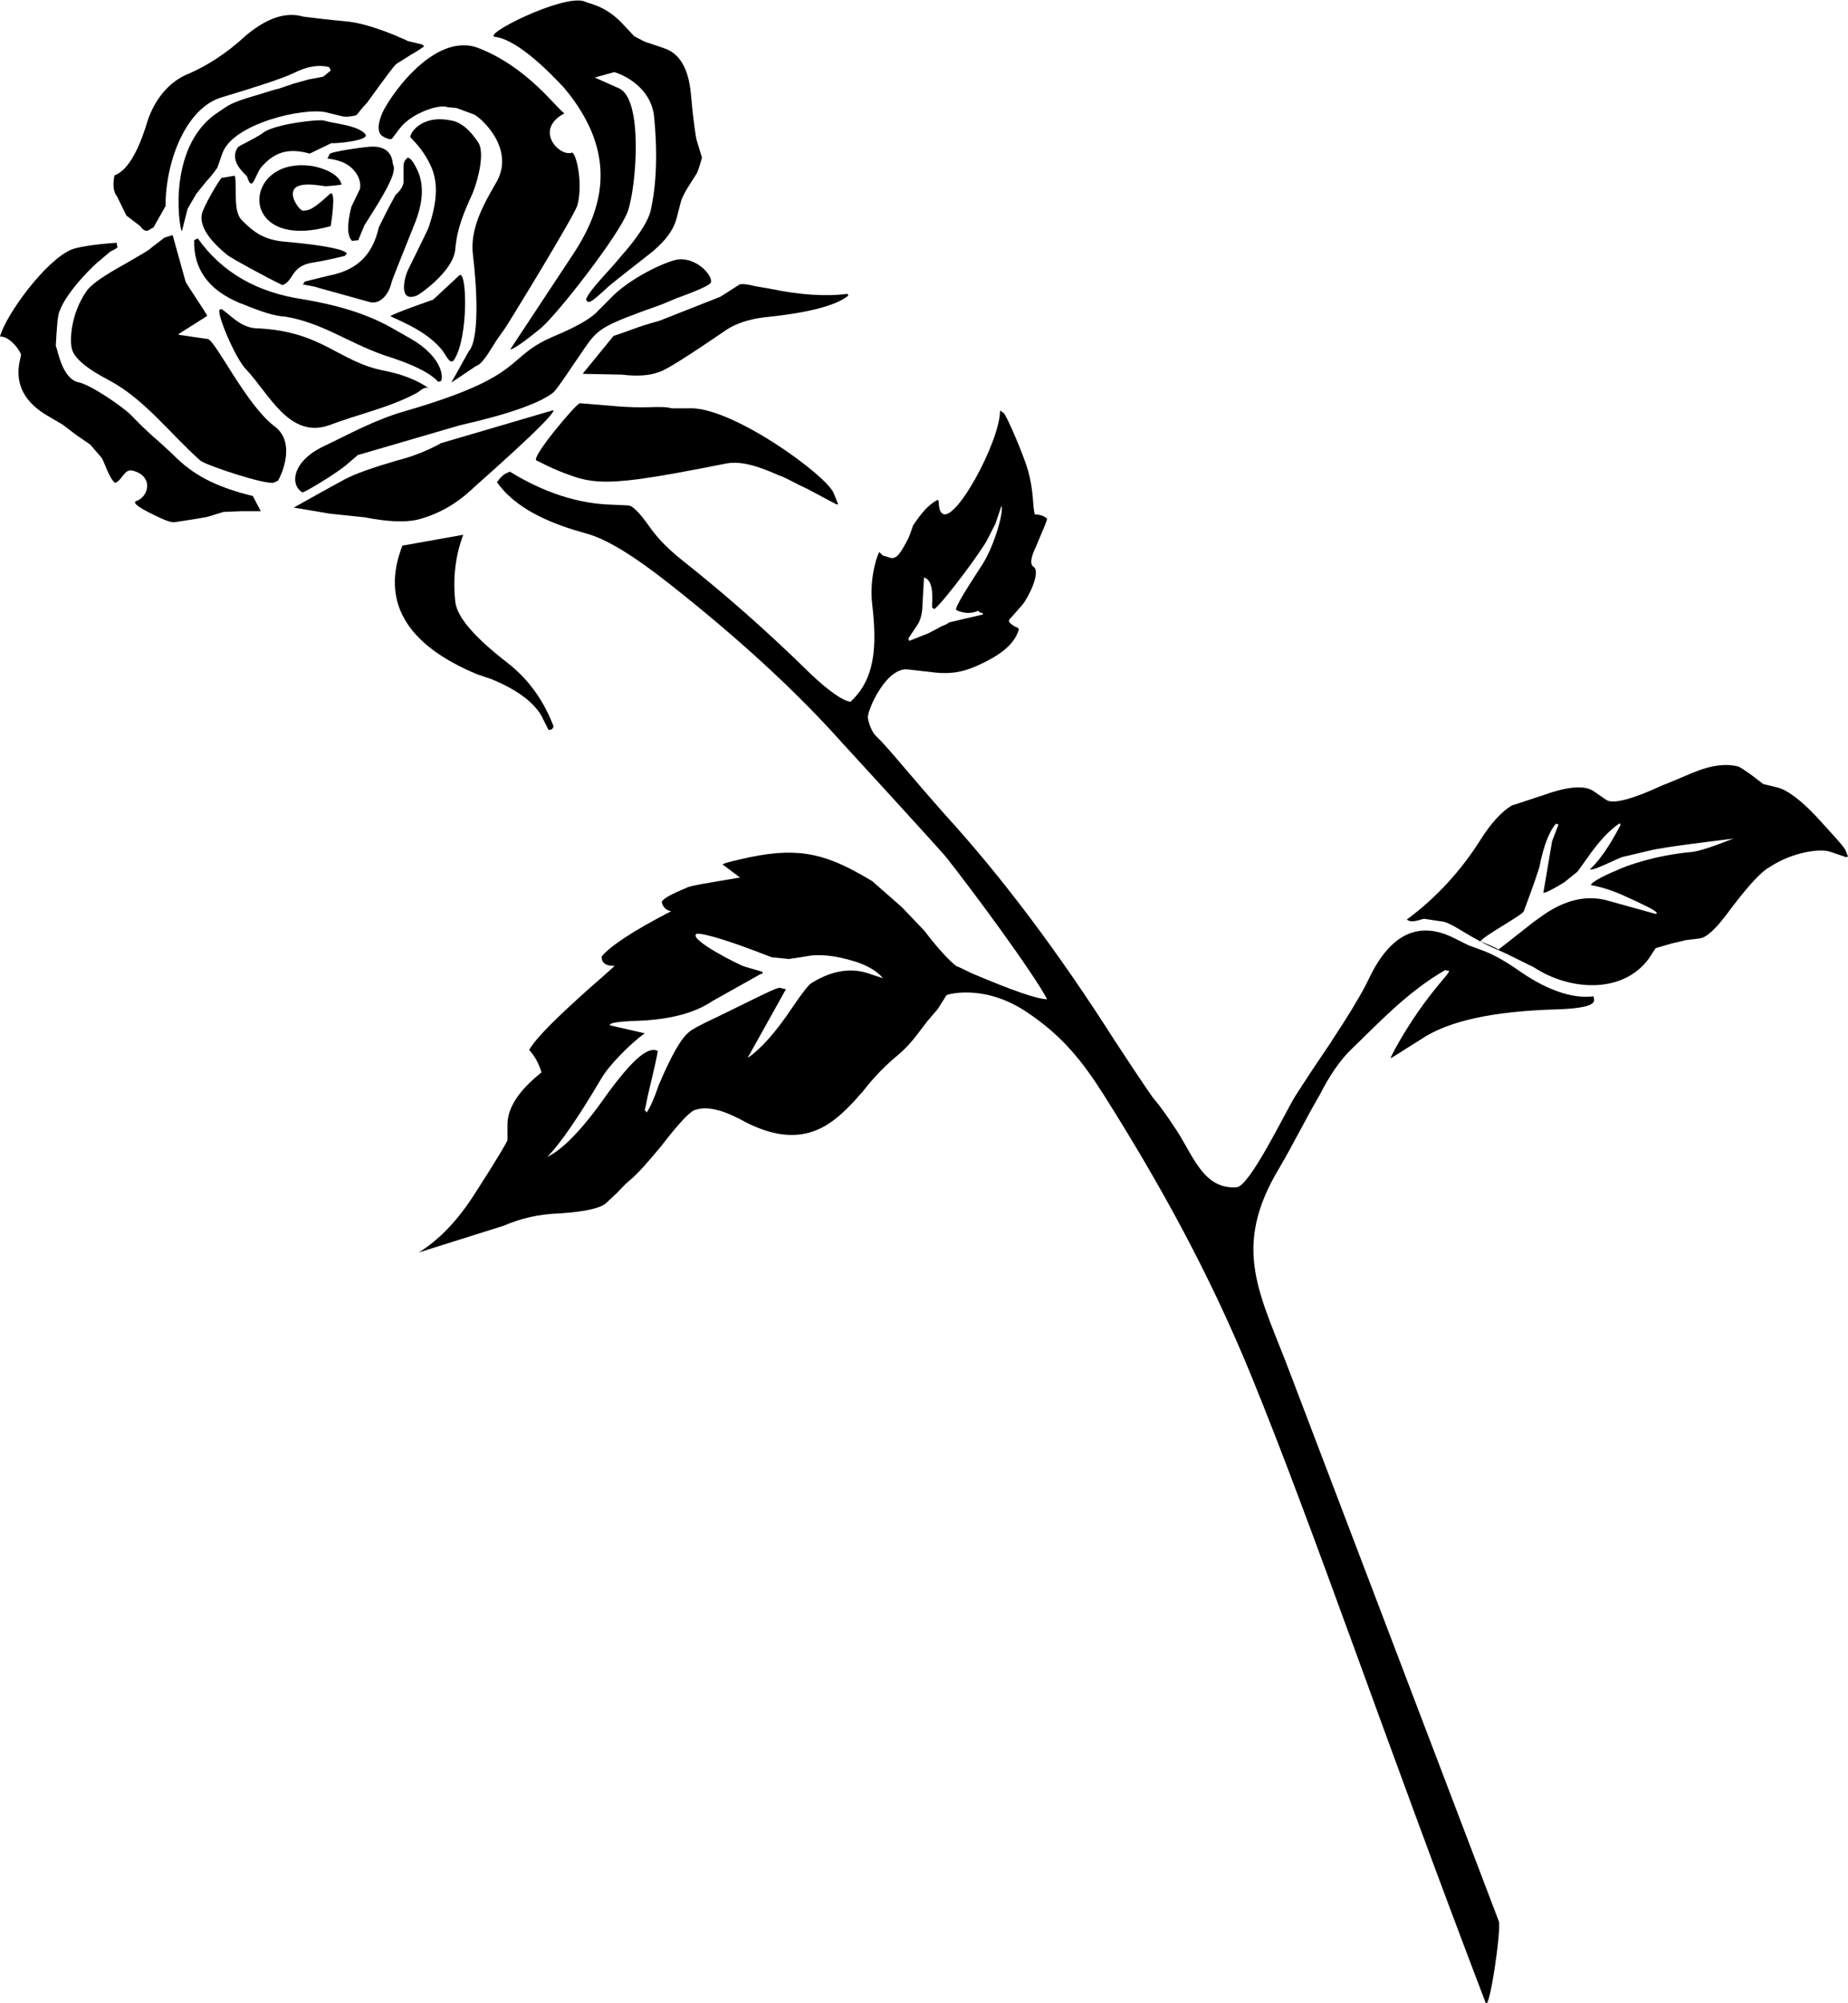 <?xml version="1.0" encoding="utf-8"?>
<!-- Generator: Adobe Illustrator 21.1.0, SVG Export Plug-In . SVG Version: 6.00 Build 0)  -->
<svg version="1.1" id="Layer_1" xmlns="http://www.w3.org/2000/svg" xmlns:xlink="http://www.w3.org/1999/xlink" x="0px" y="0px"
	 viewBox="0 0 510.2 552.9" style="enable-background:new 0 0 510.2 552.9;" xml:space="preserve">
<style type="text/css">
	.st0{fill-rule:evenodd;clip-rule:evenodd;}
</style>
<path class="st0" d="M251,176.9l-0.2-0.7l2.4-3.6c0.7-1,1.2-2.4,1.4-4.3l0.5-8.9c1.9,0.5,2.6,3.1,2.2,8.2c0.2,0.2,0.5,0.5,0.7,0.5
	c2.9-2.4,13.2-16.3,14.6-19.2l2.2-4.3l1.7-5c0.7,1.7-2.2,12-6,17.3c-3.4,5.3-7,10.8-6.5,11.5c2.2,1,4.3,1,6,0.2
	c0.5,0.5,1,0.7,1.2,0.5l0.2,0.5l-9.4,2.2c-0.5,0.5-1.2,0.7-1.9,1c-0.5,0.2-1.2,0.7-1.9,1l-1.9,1L251,176.9z M243.8,270
	c-1.9-2.2-4.6-3.6-7.7-4.6c-5.5-1.7-10.1-2.2-13.7-1.4l-4.6,0.7l-4.8-0.5c-11-4.3-18-6.5-20.6-6.5c-2.9,1.4,12.2,8.9,13.2,9.1
	l4.8,1.4l0.2,0.5l-0.7,0.2l-13.2,7.4c-5,3.4-12.2,5.3-22.1,5.5c-3.8,0.2-6,0.5-6.2,1v0.2l9.6,2.2c-3.4,2.4-9.6,8.4-12,12.5
	c-6.5,11-11.5,18.2-14.9,21.6c4.1-1.9,9.6-7.4,16.3-17c7-9.6,11.5-13.7,14.2-12.2c-0.2,1.4-1,5-2.4,10.8c-0.5,1.9-0.7,3.6-1.2,5.5
	c0.2,0.2,0.5,0.5,0.5,0.7c1-1.4,2.2-4.1,3.4-7.7c3.4-7.9,6-12.7,8.4-14.6c0.5-0.5,2.9-1.9,7.7-4.1c20.6-10.1,15.8-7.9,19-7.7
	l-10.6,19c3.6-2.4,7.7-7,12.2-13.7c2.9-4.3,4.8-6.7,5.5-7c5.8-3.6,11.3-4.3,16.3-2.4L243.8,270z M399.8,267.9c-0.5,0-0.7,0-0.7-0.2
	c-10.6,6-19.4,15.6-25.7,21.6c-3.6,3.4-6.5,7.9-9.1,13c-3.8,6.5-7.2,13.4-11,19.9c-13.7,22.6-5.3,35,3.1,57.4l57.4,150.7
	c0.7,2.6-2.6,24.7-3.6,22.6c-28.6-74.9-47.5-131-64.8-173.3c-11.3-27.6-24.7-52.1-40.6-77.3c-5.8-9.1-11.3-16.3-21.4-23
	c-11.8-7.9-22.1-4.8-22.1-4.6l-2.4,3.8l-2.9,3.4l-2.6,3.4c-2.2,2.9-4.1,4.8-6.2,6.5c-2.6,2.2-5.8,5.3-9.1,9.6c-1,1-1.9,2.2-3.1,3.4
	c-6,6.2-14.4,13.2-30.7,4.1c-5-2.6-9.1-3.6-12.2-2.6c-1.4,0.2-4.6,3.6-9.6,10.1c-3.6,4.3-6.5,7.7-8.9,9.6c-1.4,1.2-2.4,2.4-3.1,3.1
	l-3.1,2.9c-1.4,1.4-5.5,2.4-12.7,2.9c-6,0.2-11,1.4-15.6,3.4l-23.5,7.4c5.5-3.4,10.6-8.6,15.4-16.1c6.2-9.6,9.1-14.6,9.1-14.9v-4.3
	c0-4.6,3.1-9.4,9.4-14.4c-0.7-2.4-1.9-4.6-3.4-6.2c1.7-3.1,7.2-8.6,16.6-17c3.6-3.1,6-5.3,7-6.2c-2.4,0-3.6-0.7-3.6-2.6
	c2.4-2.9,8.9-7.2,19.2-12.5c-1.4-0.2-2.4-1.2-2.6-2.6c0.5-1,2.9-2.2,6.7-3.8c1.2-0.7,6.2-1.4,14.9-2.9l-4.8-3.6
	c0-0.2,1.7-0.7,4.8-1.4c15.1-3.6,22.8-1.9,34.1,4.6l2.4,1.4l8.2,7.2l6.2,6.5c3.8,5,7,8.4,8.9,9.8c0.2,0,1.7,0.7,4.1,1.9
	c11.3,4.8,18.2,7.2,20.9,7.2c-4.1-7.7-20.6-30-27.8-39.1c-0.5-0.7-10.3-11.5-29-31.9c-12.7-14.2-28.6-28.8-47.8-43.9
	c-9.4-7.4-16.6-11.8-21.8-13.4l-4.1-1.2c-10.1-3.1-17.3-7.4-21.4-13.2c1-1.4,1.9-2.4,3.6-2.9c9.4,5.8,19,8.9,28.3,9.1l4.3,0.2
	c1.2,0,3.1,1.9,6,6c2.4,3.4,5.3,6.2,8.9,9.1c11.5,9.1,23.3,19.4,35.5,31.4c5.3,5,8.9,7.4,11,7.7c6.7-6.2,7.4-14.9,6-26.9
	c-0.7-6,0.7-11.8,1.9-14.4c0.2,0,1,1,1.2,1c0.2,0,0.7,0.2,1.7,0.5c1.9,0.7,3.1-1.4,4.8-4.6c0.7-1.2,1.2-2.9,1.7-4.3
	c1-1.4,3.4-5.3,6.7-7c0.7-0.2,0,2.4,1.2,3.6c3.4,3.6,16.1-19.7,16.1-28.3l1,0.7c0.7,0.5,5.3,11,6.7,15.8c1.7,6,1.2,9.8,1.9,12.2
	c0.5,0,2.2,0,3.4,1.2c-0.2,1-1.4,3.6-3.1,7.7c-1.4,2.9-1.7,4.8-0.7,5.5c2.2,1.4-1.4,8.6-3.1,10.6l-3.6,4.1c-0.2,0.5,0.2,1,1.7,1.9
	c0.7,0.2,1,0.5,1,0.7c-1,3.4-3.8,6.2-9.1,8.9c-4.8,2.4-8.6,3.8-15.1,2.9c-1.7-0.2-4.6-0.5-6.2-0.7c-6-1-11.3,10.8-11.3,13.2
	c0.2,1.7,1.2,4.3,2.4,5.3c3.1,2.9,8.9,10.3,19.4,22.1c15.1,16.6,30.7,37.2,46.6,62.2c3.6,5.5,7,10.6,10.1,15.1
	c2.2,2.6,4.1,5.3,6,8.2c5,7,7.7,17.5,17.3,16.8c3.6-0.2,13.4-20.6,16.1-25c6-9.4,10.3-15.4,10.3-15.6c4.1-6.2,7.2-11.3,9.1-14.9
	l1.9-3.8c5.8-11,13.4-14.2,22.8-9.4l3.8,1.9l3.8,1.4c3.4,1.2,7,3.4,11,6.2c7.4,5,14.2,7.2,19.7,6.5c0.2,0.5,0.2,0.7,0.2,1.2
	c-0.2,1.4-3.6,2.2-10.3,2.4c-17.3,0.5-30,3.1-37.7,8.4c-5.5,3.4-8.2,5.3-8.2,5l1.2-2.4C394.1,273.4,401.5,267.9,399.8,267.9z"/>
<path class="st0" d="M430.3,227.5h-0.5l-0.2-0.2c-1.7,1.9-3.4,5.8-4.6,12c-0.5,1.7-1.9,5.8-4.3,12.2c-0.5,1.2-11.5,7-12,8.4
	c0.5,0,4.8,1.9,5,2.2l9.8-7.7c1.7-1,9.6-8.4,19.7-6l13.7,3.8h0.5V252c-0.2-0.7-3.4-2.2-9.1-4.8c-3.1-1.4-6.2-2.4-9.1-2.9
	c0.2-0.7,2.6-2.2,7.2-4.1c2.9-1.4,10.8-4.1,20.2-5c3.6-0.2,11.8-3.8,12.2-3.8c1,0-19,2.2-23.5,3.4l-7.2,1.7c-0.7,0-8.9,4.3-9.1,3.4
	c2.4-2.2,5.3-6.2,8.4-12.2c0,0-0.2-0.2-0.2-0.5c-2.9,1.9-6,5.3-9.1,9.8c-1.7,2.4-2.6,3.6-2.6,3.6l-3.6,2.9c-2.2,1.4-5.3,3.1-5.8,2.9
	l2.4-14.2L430.3,227.5z M510.2,236.4l-0.5,0.2l-4.1-1.4c-2.9-1.2-10.8,0-17,4.1c-2.6,1.4-6.5,5.8-12,13.2c-3.1,4.1-5.5,6.2-7.2,6.5
	l-4.1,0.5c-1.7,0.5-3.1,0.7-4.1,1l-4.1,1.2l-1.9,2.9c-7.2,9.8-21.8,8.9-31.7,2.4l-7.7-3.8l-3.8-1.7c-7.7-3.6-11.3-7-14.2-7.2
	l-4.6-0.7c-0.7,0-3.4,1.4-4.8,0.2c8.4-6.2,15.1-13.7,20.4-22.1c2.9-4.6,5.8-7.7,8.6-9.4c0.2,0,3.1-1,8.9-2.9
	c6.7-2.4,11-2.6,13.4-1.2l3.8,2.6c1.9,1.2,7.2-0.2,15.6-4.1c0.7-0.2,3.4-1.4,8.2-3.4c5.3-2.2,9.4-2.6,12.7-1.7
	c0.5,0.2,1.7,1,3.4,2.2l3.4,2.6l4.1,1c2.6,0.7,6.2,3.4,10.3,7.7c5.3,5.8,8.2,8.9,8.4,9.8L510.2,236.4z"/>
<path class="st0" d="M83.5,135.9c-3.4-1.9-3.1-8.4,5.8-12.7c7.2-3.4,13.9-7.2,22.1-9.6c35-10.1,27.4-14.9,41.8-20.9
	c6.2-2.6,10.3-5,12-7l3.1-3.1c5.3-5.8,15.8-10.6,19-11c5.3-0.5,9.8,4.8,8.9,6.5c-0.5,0.7-3.8,2.2-9.6,4.3l-4.1,1.7
	c-16.3,5.8-17.3,6.5-21.1,12c-3.8,5.5-7.2,10.8-8.6,12.2c-3.6,2.9-12.2,6-25.9,9.1l-28.1,8.2l-3.4,2.9
	C92.2,131.1,83.8,136.1,83.5,135.9z"/>
<path class="st0" d="M50.2,63.9c-1-2.2-3.8-24.2,10.3-33.1c2.6-1.7,2.9-2.4,10.6-4.6c3.1-1,5.5-1.7,5.8-1.7l4.1-1.4l4.3-1.2l3.8-0.7
	c0.5-0.2,1.2-1,2.2-1.7c-0.2-0.5-0.2-0.7-0.5-1c-2.9-0.7-6-0.2-9.8,1.7c-2.9,1.4-9.6,3.6-19.9,6.7c-9.6,2.9-15.4,17.3-15.4,30
	l-3.4,6c-0.7-0.2-1.7,2.2-3.6-0.5l-3.8-2.9l-2.6-5.3c-1-1.2-1.2-3.1-0.7-5.8c3.4-1.2,6.5-6.2,9.1-14.9c1.9-5.8,5.8-11,11.5-13.2
	c5-2.2,10.3-5.5,15.8-10.6C72.5,6,78,2.9,83.8,4.6c1.4,0.2,5.5,0.7,12.7,1.4c3.6,0.5,7.4,1.7,12.2,3.6c2.2,1,3.4,1.4,3.8,1.7l4.1,1
	l0.5,0.5c-1.7,1.2-2.9,1.9-3.8,2.4l-3.8,2.4c-0.5,0.2-3.1,3.8-8.2,10.8c-1,1-1.9,2.2-2.9,3.4c-1.9,0.5-3.4,0.5-4.3,0.2L90,31
	c-6.2-1.4-25.7,3.1-28.6,11.3L60,46.3c-1.2,1.7-2.2,2.9-2.9,3.6l-2.9,3.6l-2.4,4.1L50.2,63.9z"/>
<path class="st0" d="M231.4,139.2h-0.5c0,0-2.6-1.4-7.7-4.1c-4.1-1.9-6.5-3.4-7.9-3.8c-3.4-1.4-9.4-4.3-14.6-3.4
	c-11.3,2.2-17.5,3.4-24,4.3c-9.1,1.2-13.9,1-19.2-1c-5-1.7-8.6-3.8-9.4-4.1c-1.7-0.7,11.3-16.1,12-15.8l8.6,0.7
	c10.1,1,13.2-0.2,16.8,0.7h4.6c11.8-0.7,38.4,18.7,40.1,23.5L231.4,139.2z"/>
<path class="st0" d="M181.9,102.7c-2.6,1-6,1.2-10.3,0.7l-10.3-0.2H161V103l8.4-10.3c3.4-1,6.7-2.6,12.5-4.1l17-6.7l5.3-3.4
	c1-0.2,2.4,0,4.3,0.5l4.1,0.7c8.2,1.7,15.4,2.2,21.4,1.4l0.2,0.5c-3.6,2.9-11.5,4.8-23.3,6c-4.1,0.5-7.7,1.7-10.3,3.4
	C189.8,98.4,183.6,102.3,181.9,102.7z"/>
<path class="st0" d="M72,141.1c-2.4,0-4.1,0-5.3,0l-5,0.2l-4.6,1.4l-4.1,0.7l-4.6,0.7c-0.7,0.2-2.2-0.2-4.3-1.2
	c-1.4-0.7-8.4-3.8-6.5-4.6c3.6-1.2,4.8-7-1-8.4c-2.4-0.5-2.6,2.4-4.8,3.4c-1.7-1.2-3.1-6.2-3.8-7l-3.1-3.6l-3.8-2.6l-3.8-2.9
	l-4.1-2.4c-6.2-3.6-8.9-8.4-7.9-14.4l0.5-2.4C6,97.5,2.9,92.7,0,92.9c1.7-6.2,12.7-21.1,19.7-24c1.7-0.7,5.8-1.4,12.5-1.9l0.2,1.2
	c0.2,0.2-1.4,1-1.9,1.2l-2.6,2.2c-1.7,1.2-9.6,8.9-11.5,14.4c-0.5,1.2-0.7,4.3-1,9.4c0.5,1,1.7,9.1,6.2,10.1
	c3.6,0.7,12.5,7,14.4,8.9c6.5,6.7,6.5,6,12.2,11.5c4.8,4.8,10.8,8.4,21.6,11L72,141.1z"/>
<path class="st0" d="M115,143.5c-3.4,0.7-8.2,0.5-14.2-0.7l-9.6-1l-10.1-1.7c4.3-2.4,8.9-5,13.9-7.7c3.1-1.7,8.2-3.4,14.6-5.3
	c4.1-1,8.2-2.6,12.2-4.8l31-9.1c0.5,1.7-21.6,20.9-22.8,22.1C125.8,139.2,120.7,142.1,115,143.5z"/>
<path class="st0" d="M121,105.4c-3.1-3.4-10.1-5.8-15.1-7.4c-10.1-3.6-17-8.9-27.1-10.6c-3.4-0.2-6.7-1.4-12.7-3.8
	c-8.6-3.6-12.7-9.4-12.5-17.3l1-0.5c6.7,9.4,16.3,14.9,29,16.8c8.4,1.4,16.8,3.6,24.2,7.7c4.6,2.6,7.2,4.1,7.4,4.3
	c7.7,5.3,7,10.3,6.5,10.6L121,105.4z"/>
<path class="st0" d="M75.6,133.2c-2.2,0.7-18.2-4.6-20.2-6c-8.4-7.4-15.4-17-25.4-22.3c-6-3.1-9.4-6-10.1-8.4
	c-0.7-2.2-0.5-9.8,4.1-16.3c1.4-1.9,5-4.3,10.6-7.4c4.1-2.4,6.7-3.8,7.4-4.6l3.4-2.6l2.2-0.7c0,0,0.2,0.2,0.2,0.5l3.4,12.2
	c-0.2,0.2,6,9.1,6,9.6l-7.9,5v0.2l8.2,1.2c2.4,1.2,10.6,18.2,18.2,24c6.7,4.8,1.2,15.1,1,15.1L75.6,133.2z"/>
<path class="st0" d="M164.2,21.4l6.5,2.9c7,2.6,5,27.4,2.6,34.1c-2.4,6.5-19.2,28.1-24,32.2c-5,4.1-7.9,6-8.4,5.8l17.3-26.2
	c7.2-10.8,10.3-22.1,4.8-34.6c-1-2.2-3.1-6.5-7.4-11.5c-9.6-10.3-15.4-13.4-18.7-13.9c-4.8-0.2,18.7-12,24.5-9.8
	c1.2,0.7,5.8,1,10.8,6.5l2.9,3.1c1.9,1,3.1,1.7,4.1,1.9l4.1,1.4c4.3,1.4,6.7,5.5,7.4,12.2c0.7,7.9,1.4,12.5,1.7,13.4l1.4,4.6
	c-0.5,1.9-1,3.4-1.4,4.3l-2.6,4.1c-1,1.7-1.7,3.1-1.9,4.1l-1.2,4.6c-1,3.4-3.6,6.7-8.4,10.3c-5.8,4.6-9.6,7.4-11.3,9.1
	c-2.4,2.2-3.6,3.1-3.8,3.1c-0.7,0.5-1.2,0.2-1.4-0.5c1.2-2.9,6-7.4,9.6-11.8c6.5-7.4,7.7-10.8,8.2-12.5c0.2-1.2,2.6-9.8,1-25.9
	c-0.5-6.7-6.2-11-11-12.5L164.2,21.4z"/>
<path class="st0" d="M115,108.5c-7.7,4.1-16.1,5.8-24.2,8.9c-11,3.8-16.6-8.9-23-15.6c-2.9-3.1-7.9-14.9-7.2-16.3l0.5-0.2
	c1.9,1,5,5,9.4,5.3c18.7,0.7,22.8,9.4,36,11.8c4.8,1,8.9,2.6,12.2,5C117.4,106.3,116.2,107.8,115,108.5z"/>
<path class="st0" d="M124.6,105.6l4.8-8.6c3.1-3.4,2.2-18.2,1.2-26.4c-1-7.4,2.9-14.2,6.5-20.4c5.5-9.8-5.5-18.7-6.5-18.7l-4.6-1.7
	l-2.4-0.2c-1.9-1-9.8,1.4-13.2,5.8l-2.2,2.9c-0.2,0.2-1,0.2-2.2-0.5c-1.7-0.7-1.9-2.9-0.7-6c1.2-3.6,14.2-23.5,26.9-18.5
	c7.9,3.1,14.4,8.4,20.2,14.6c1.2,1.2,2.2,2.4,3.4,3.4c-8.6,4.6-1.2,12.2,2.2,10.8c1.4,1,2.9,9.1,1.4,14.6
	c-1,3.1-18.5,31.7-19.9,33.8l-2.4,3.4c-2.2,3.4-3.8,6.5-5.8,7.2L124.6,105.6z"/>
<path class="st0" d="M127.9,147.6c-2.2,5.8-2.9,12-2.2,18.5c0.5,4.3,5.3,9.8,14.6,17c5.8,4.6,9.8,10.3,12.5,17.3c0,1-1.2,1.2-1.4,1
	l-1.9-3.8c-2.2-3.8-6.7-7.2-13.7-10.1l-4.1-1.4c-19.7-8.2-26.6-20.2-20.6-35.5L127.9,147.6z"/>
<path class="st0" d="M64.8,48.5c0.5,1.2,0,4.6,0.5,8.9c0.5,2.6,1.2,3.1,1.9,3.8c2.6,2.6,5.5,5,11.3,5.5c11.3,1,17,2.2,17.3,3.4
	c-0.2,0-0.5,0.2-0.5,0.5c-2.9,0.7-5.8,1.4-9.1,1.9c-6,1-5,5-8.2,6.2c-5-2.4-13.7-7.2-15.1-8.2c-3.6-2.9-7.9-7.2-7.2-11.3
	c0.5-2.4,5-9.8,5.5-10.1L64.8,48.5z"/>
<path class="st0" d="M72,46.3c-1.7,2.4-2.4,7-3.8,2.4c-0.5-0.7-5.3-4.3-2.4-8.2c0.2-0.2,5.8-2.9,7.2-4.1c3.4-2.2,15.1-3.6,16.6-3.1
	c1.7,0.7,9.4,1.2,11.3,3.8c1.2,1.7-8.4,2.6-9.4,2.4l-6,2.9C79.2,40.6,75.4,42.3,72,46.3z"/>
<path class="st0" d="M108,78.3c-0.7,2.9-3.1,6-6.2,5l-13.7-3.8c-1.4-0.5-2.9-0.7-4.6-1C84,78.3,84,78,84,77.8
	c0.5-0.2,2.6-0.7,6.7-1.7c7.2-1.4,12-5,13.9-13.4l2.4-4.8l2.2-4.1c1.4-1.2,2.2-2.6,2.2-3.6v-4.3c0-1.2,0.5-1.9,1.2-2.4
	c0.7,0.2,1.4,1,2.2,2.6c2.4,4.3,2.2,9.6-0.5,16.1C110.4,72,108.2,77.3,108,78.3z"/>
<path class="st0" d="M89.8,51.4c-3.4-0.5-10.6-1.7-8.6,3.8c0.2,0.5,1.7,3.4,2.9,2.9c1.2,0,2.6-0.5,7-4.6c1.9-1.4,0.2,8.9,0.2,8.9
	C65,69.9,66.7,42.5,86.6,45.9c4.6,1,7.2,2.9,7.7,5C94.1,51.1,90.5,51.4,89.8,51.4z"/>
<path class="st0" d="M115,81.6c-4.8,1.9-3.6-4.3-2.4-7c3.8-7.7,5.8-11.8,5.8-12c1.9-5.8,3.1-12,0.2-17.5c-1.4-2.9-3.4-5.3-5.3-7.2
	c-0.2-1.2,3.1-6,10.3-4.8c1.2,0.2,4.6,0.2,8.6,6.5c1.4,2.6,0.2,8.9-1.7,13.7c-2.4,5.3-4.3,9.6-4.8,15.4
	C125.3,74.9,115.4,81.6,115,81.6z"/>
<path class="st0" d="M125.5,99.1c-1.2,2.2-2.4-1.4-3.8-2.9c-3.8-4.3-8.6-6.5-13.9-8.9c0-0.5,11.8-4.6,11.8-4.6l7.2-6.7
	C128.9,74.2,129.4,92.7,125.5,99.1z"/>
<path class="st0" d="M97.2,66.5c-1.4-1.4-1.4-4.6-0.2-9.4l2.4-5c0.2-1.4,0-3.6-2.4-5.8c-2.6-2.4-6.5-2.4-6.7-2.6
	c0.2,0,0.5-0.7,0.7-1.2c0.5-0.7,9.6-1.9,10.1-1.9c7.4-1,7.2,4.1,7.4,4.8c1,1.7-1,5.8-5.5,13l-2.4,3.8l-1.7,4.1L97.2,66.5z"/>
</svg>
